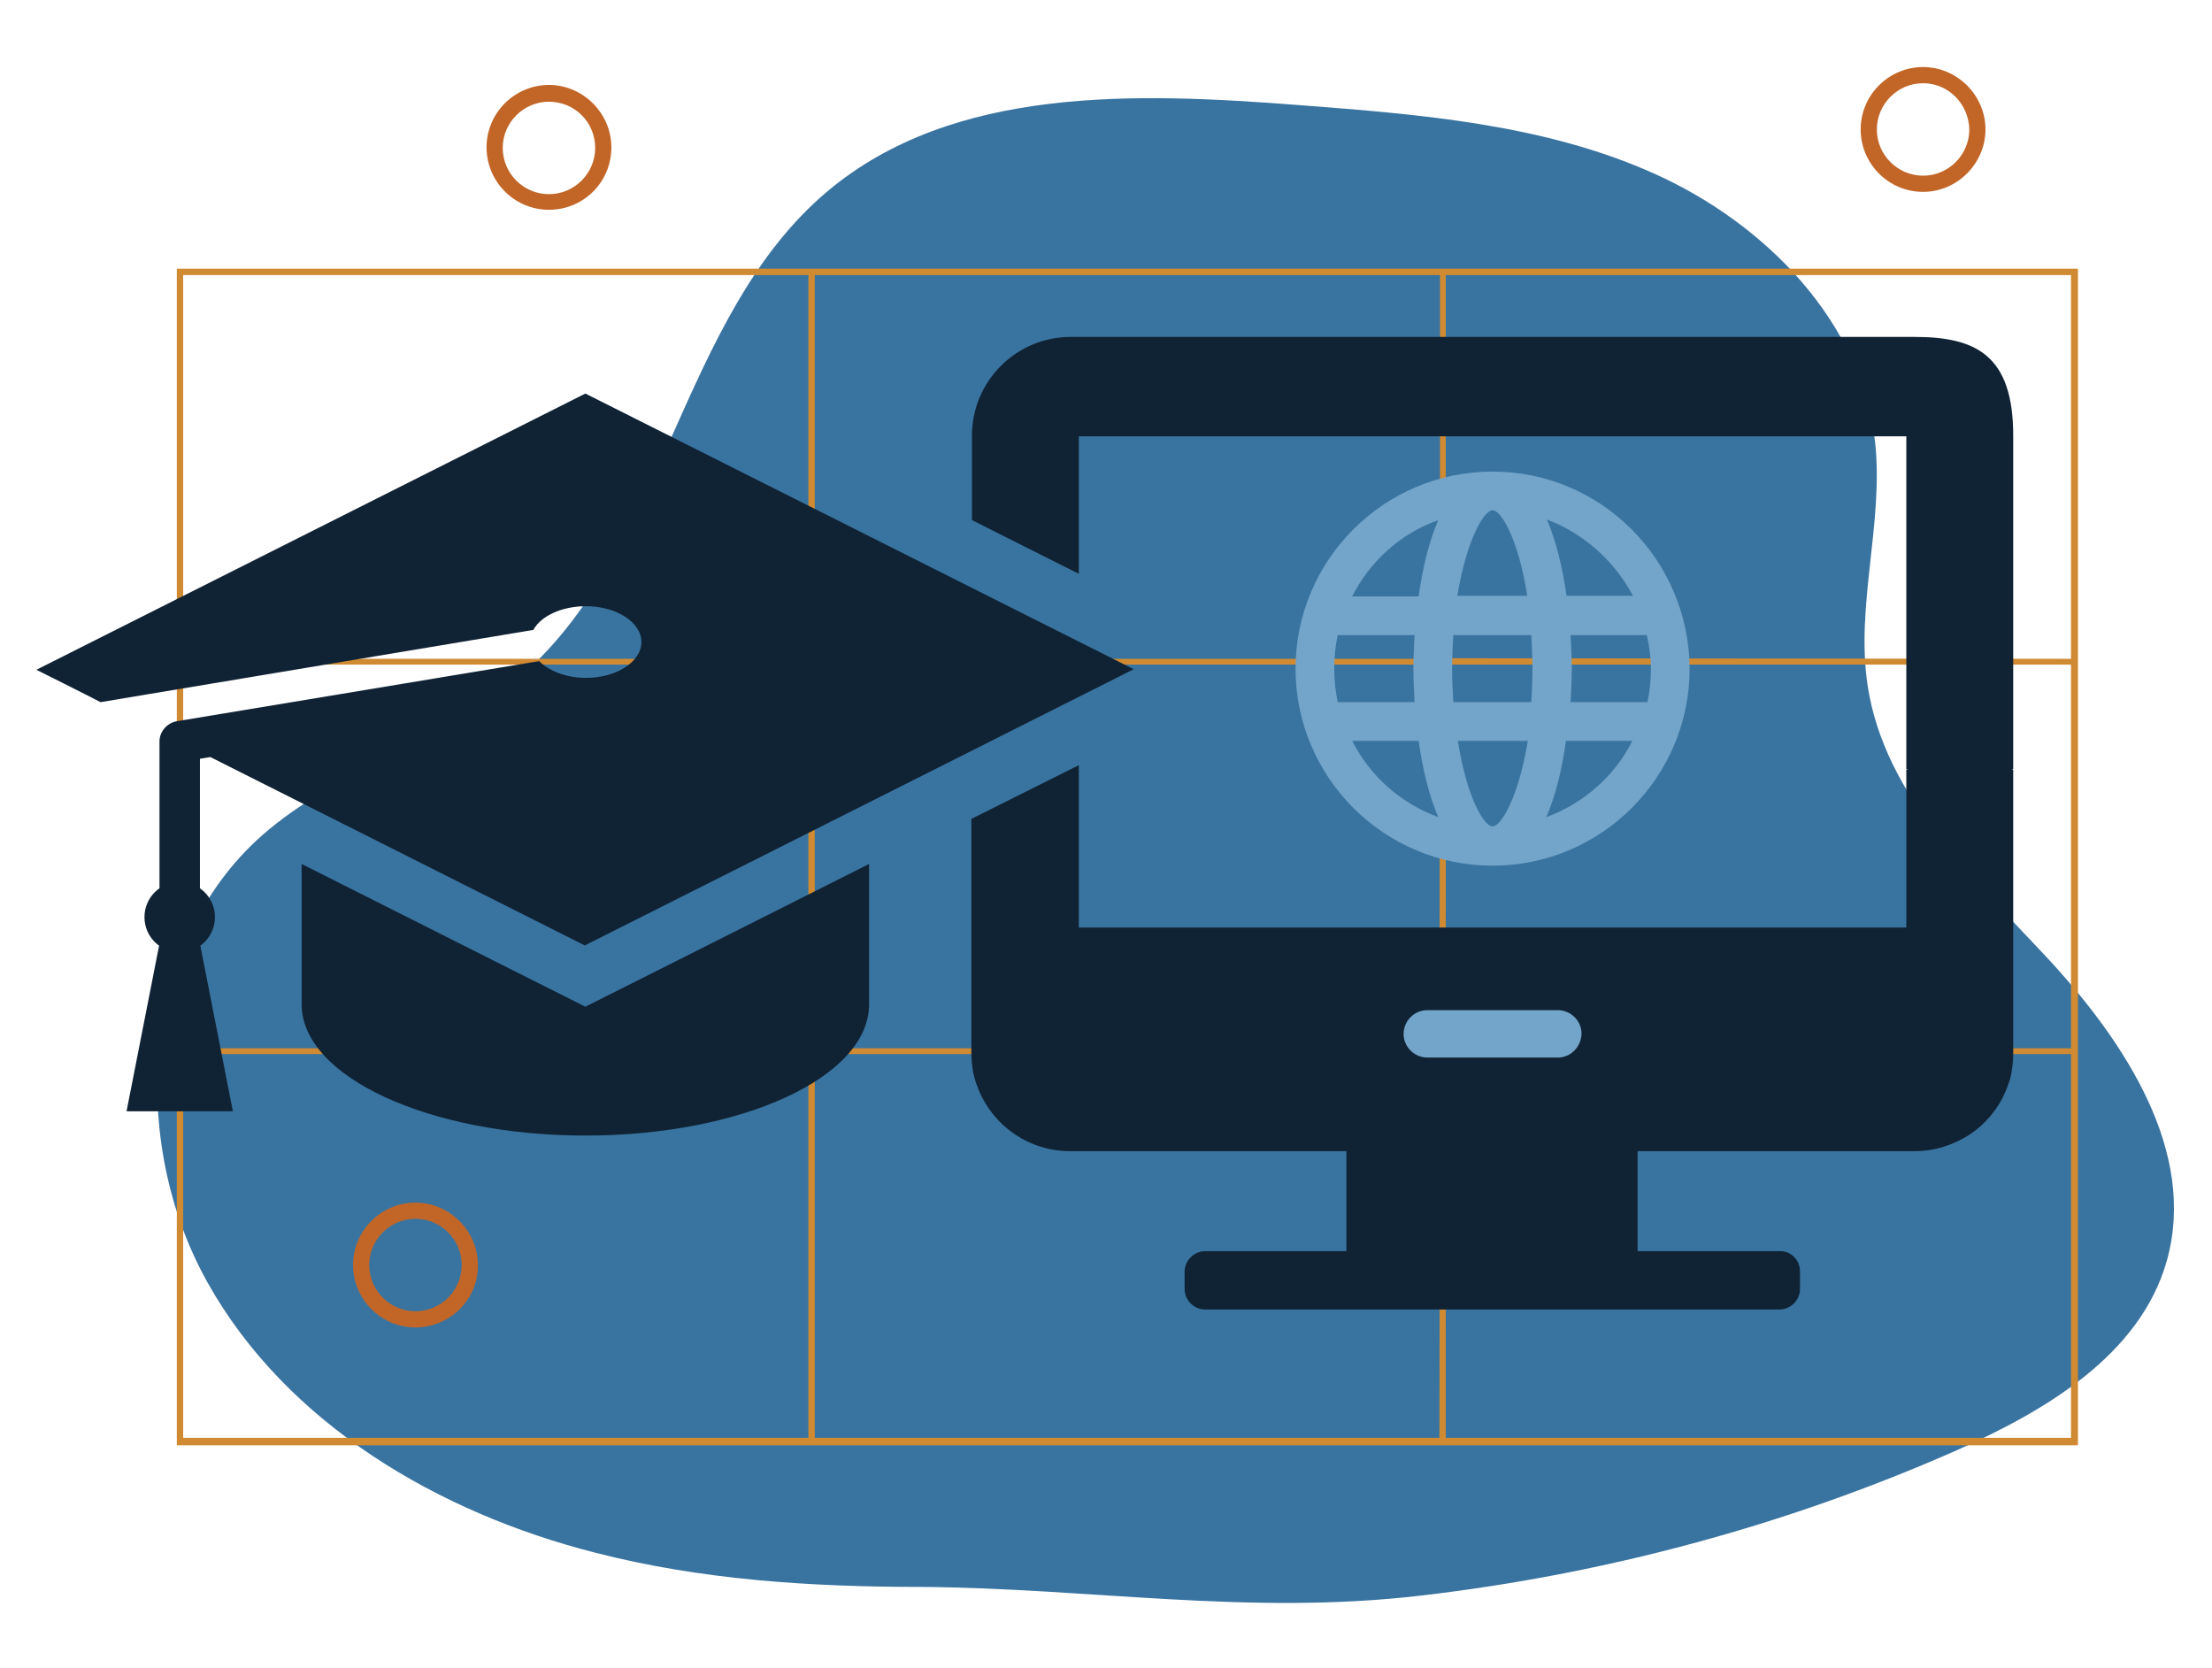 <?xml version="1.0" encoding="UTF-8"?>
<!-- Generator: Adobe Illustrator 28.0.0, SVG Export Plug-In . SVG Version: 6.00 Build 0)  -->
<svg xmlns="http://www.w3.org/2000/svg" xmlns:xlink="http://www.w3.org/1999/xlink" version="1.1" id="Layer_1" x="0px" y="0px" viewBox="0 0 382.8 288.6" style="enable-background:new 0 0 382.8 288.6;" xml:space="preserve">
<style type="text/css">
	.st0{fill:#3974A0;}
	.st1{fill:#D08A32;}
	.st2{fill:#C26627;}
	.st3{fill:#102335;}
	.st4{fill:#73A4C9;}
</style>
<path class="st0" d="M103.1,268.7c-27.2-6.9-53.5-22.3-67.2-46.8s-11.6-58.7,9.4-77.3c12.9-11.4,30.7-15.9,44-26.9  c25.9-21.6,28.1-62.9,53.9-84.6C165,14.8,196.6,16,225,18.2c20.9,1.6,42.3,3.3,61.4,11.9s35.8,25.6,38.1,46.4  c1.5,14-3.4,28.2-1.3,42.1c2.9,19.2,18.4,33.5,31.6,47.7c13.1,14.3,25.4,33.1,20.2,51.8c-4.6,16.4-21.1,26.1-36.7,33  c-29.3,12.9-60.6,21.3-92.4,25c-29.8,3.5-57.2-1.3-86.6-1.5C140.4,274.6,121.4,273.4,103.1,268.7z"></path>
<path class="st1" d="M250.2,46.5h-1.1H141h-1.1H30.6V114v1.1v66.4v1.1v67.5h109.3h1.1h108.2h1.1h109.3v-67.5v-1.1V115v-1.1V46.5  H250.2z M141,47.6h108.2V114H141V47.6z M249.1,181.4H141V115h108.2L249.1,181.4L249.1,181.4z M31.7,47.6h108.2V114H31.7V47.6z   M31.7,115h108.2v66.4H31.7V115z M139.9,248.8H31.7v-66.4h108.2V248.8z M249.1,248.8H141v-66.4h108.2L249.1,248.8L249.1,248.8z   M358.4,248.8H250.2v-66.4h108.2V248.8z M358.4,181.4H250.2V115h108.2V181.4z M250.2,113.9V47.6h108.2V114L250.2,113.9L250.2,113.9z  "></path>
<g>
	<path class="st2" d="M71.9,229.7c-6,0-10.8-4.9-10.8-10.8c0-6,4.9-10.8,10.8-10.8s10.8,4.9,10.8,10.8   C82.8,224.8,77.9,229.7,71.9,229.7z M71.9,210.9c-4.4,0-8,3.6-8,8s3.6,8,8,8s8-3.6,8-8S76.3,210.9,71.9,210.9z"></path>
</g>
<g>
	<path class="st2" d="M95,36.3c-6,0-10.8-4.9-10.8-10.8c0-6,4.9-10.8,10.8-10.8s10.8,4.9,10.8,10.8C105.8,31.5,101,36.3,95,36.3z    M95,17.6c-4.4,0-8,3.6-8,8s3.6,8,8,8s8-3.6,8-8C103,21.1,99.4,17.6,95,17.6z"></path>
</g>
<g>
	<path class="st2" d="M332.8,33.2c-6,0-10.8-4.9-10.8-10.8c0-6,4.9-10.8,10.8-10.8s10.8,4.9,10.8,10.8   C343.6,28.3,338.7,33.2,332.8,33.2z M332.8,14.4c-4.4,0-8,3.6-8,8s3.6,8,8,8s8-3.6,8-8C340.7,18,337.2,14.4,332.8,14.4z"></path>
</g>
<g>
	<g>
		<g>
			<path class="st3" d="M329.9,133.1v27.4H186.7v-28.1l-18.6,9.3V182c0,1.2,0.1,2.3,0.3,3.5c0.1,0.6,0.3,1.1,0.4,1.6     c0.2,0.5,0.4,1.1,0.6,1.6c2.6,6.2,8.7,10.5,15.8,10.5h146.1c3.6,0,6.8-1.1,9.6-2.9c2.7-1.8,4.9-4.4,6.2-7.5     c0.2-0.5,0.4-1,0.6-1.6c0.2-0.5,0.3-1.1,0.4-1.6c0.2-1.1,0.3-2.3,0.3-3.5v-48.9h-18.5V133.1z"></path>
			<path class="st3" d="M186.7,99.3V75.5h92.7V58.3h-94.1c-9.5,0-17.1,7.7-17.1,17.1V90L186.7,99.3z"></path>
		</g>
		<rect x="233" y="195.1" class="st3" width="50.4" height="23.9"></rect>
		<path class="st3" d="M311.5,220v3c0,2-1.6,3.6-3.6,3.6h-99.3c-2,0-3.6-1.6-3.6-3.6v-3.1c0.1-1.9,1.7-3.4,3.6-3.4h99.3    C309.9,216.4,311.5,218,311.5,220z"></path>
		<path class="st4" d="M269.6,183H247c-2.2,0-4.1-1.8-4.1-4.1l0,0c0-2.2,1.8-4.1,4.1-4.1h22.6c2.2,0,4.1,1.8,4.1,4.1l0,0    C273.6,181.2,271.8,183,269.6,183z"></path>
	</g>
	<path class="st3" d="M279.3,75.5h50.6v57.6l9.5,3.4l9-3.4V75.4c0-14-6.5-17.1-17.1-17.1h-52l-3.4,8.7L279.3,75.5z"></path>
</g>
<g>
	<path class="st3" d="M101.3,174.2c0,0-25.3-12.7-49.1-24.7v24.3c0,12.5,22,22.7,49.1,22.7s49.1-10.1,49.1-22.7v-24.3   C126.6,161.5,101.3,174.2,101.3,174.2z"></path>
	<circle class="st3" cx="31.1" cy="158.7" r="6.1"></circle>
	<polygon class="st3" points="40.3,192.3 33.7,158.7 28.5,158.7 21.9,192.3  "></polygon>
	<path class="st3" d="M101.3,68.1l-95,47.8c0,0,8.8,4.4,11.1,5.6L92.3,109c1.3-2.4,4.9-4.1,9.1-4.1c5.3,0,9.6,2.8,9.6,6.2   c0,3.4-4.3,6.2-9.6,6.2c-3.4,0-6.4-1.2-8.1-2.9l-62.7,10.4c-1.7,0.3-3,1.8-3,3.5v30.3c0,2,1.6,3.5,3.5,3.5c1.9,0,3.5-1.6,3.5-3.5   v-27.3l1.8-0.3c27.4,13.8,64.8,32.6,64.8,32.6l95-47.8L101.3,68.1z"></path>
</g>
<path class="st4" d="M258.3,81.6c-18.8,0-34.1,15.3-34.1,34.1s15.3,34.1,34.1,34.1s34.1-15.3,34.1-34.1  C292.3,96.9,277.1,81.6,258.3,81.6z M282.6,103.1h-11.5c-0.7-4.9-1.8-9.5-3.4-13.2C274.1,92.3,279.4,97.1,282.6,103.1z M285.7,115.7  c0,2-0.2,4-0.6,5.8h-13.3c0.1-1.9,0.2-3.9,0.2-5.8s-0.1-3.9-0.2-5.8H285C285.4,111.7,285.7,113.7,285.7,115.7z M258.3,143  c-1.5,0-4.5-5.1-6-14.8h12.1C262.8,137.9,259.8,143,258.3,143z M251.5,121.5c-0.1-1.8-0.2-3.8-0.2-5.8s0.1-4,0.2-5.8H265  c0.1,1.8,0.2,3.8,0.2,5.8s-0.1,4-0.2,5.8H251.5z M230.9,115.7c0-2,0.2-4,0.6-5.8h13.3c-0.1,1.9-0.2,3.9-0.2,5.8s0.1,3.9,0.2,5.8  h-13.3C231.1,119.6,230.9,117.7,230.9,115.7z M258.3,88.3c1.5,0,4.5,5.1,6,14.8h-12.1C253.8,93.4,256.8,88.3,258.3,88.3z M248.9,90  c-1.6,3.7-2.7,8.2-3.4,13.2H234C237.1,97.1,242.4,92.3,248.9,90z M234,128.2h11.5c0.7,4.9,1.8,9.5,3.4,13.2  C242.4,139,237.1,134.3,234,128.2z M267.6,141.4c1.6-3.7,2.7-8.2,3.4-13.2h11.5C279.4,134.3,274.1,139,267.6,141.4z"></path>
</svg>
